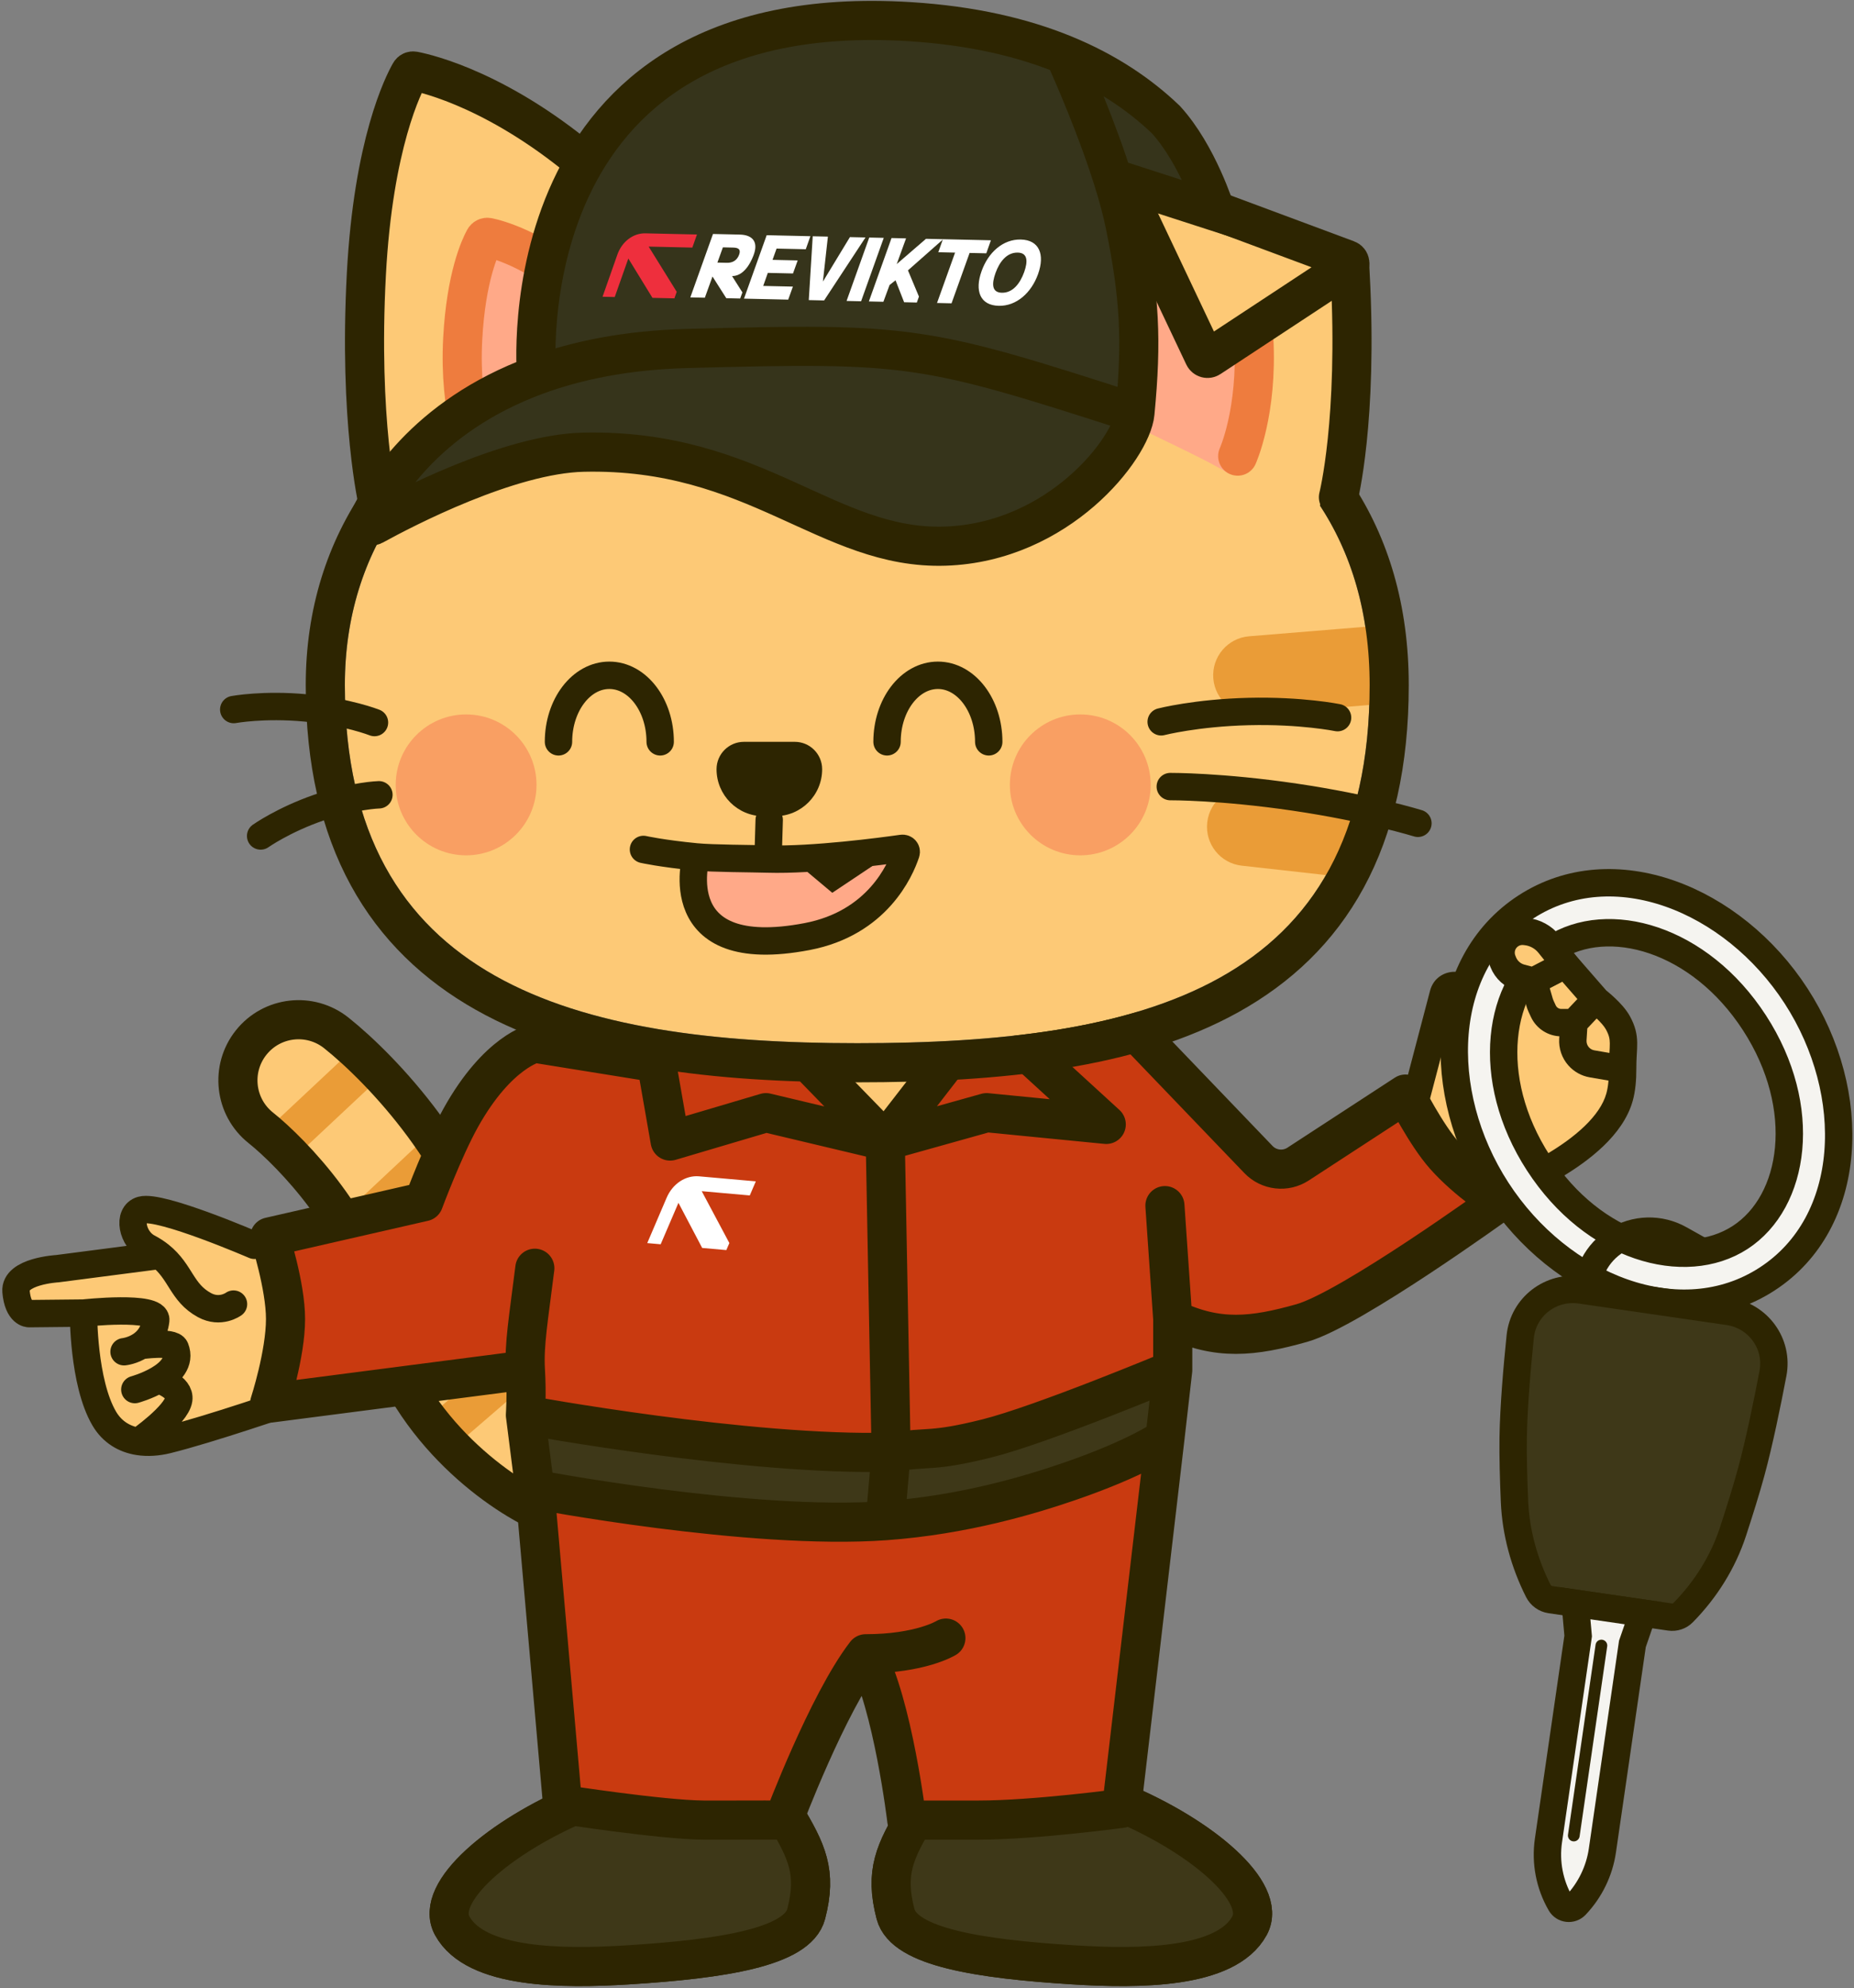 <?xml version="1.0" encoding="UTF-8"?> <svg xmlns="http://www.w3.org/2000/svg" width="474" height="508" viewBox="0 0 474 508" fill="none"><rect x="0" y="0" width="474" height="508" fill="#808080" stroke="none"/><path d="M160.611 502.024C143.904 503.068 121.611 503.024 115.611 492.024C106.245 474.855 183.611 435.024 200.61 463.524C206.287 473.041 208.906 478.3 206.111 489.024C203.895 497.524 184.611 500.524 160.611 502.024Z" fill="#3E3818" stroke="#2D2501" stroke-width="10"></path><path d="M160.611 502.024C143.904 503.068 121.611 503.024 115.611 492.024C106.245 474.855 183.611 435.024 200.61 463.524C206.287 473.041 208.906 478.3 206.111 489.024C203.895 497.524 184.611 500.524 160.611 502.024Z" fill="#3E3818" stroke="#2D2501" stroke-width="10"></path><path d="M274.454 502.024C291.161 503.068 313.454 503.024 319.454 492.024C328.82 474.855 251.454 435.024 234.455 463.524C228.778 473.041 226.159 478.3 228.954 489.024C231.17 497.524 250.454 500.524 274.454 502.024Z" fill="#3E3818" stroke="#2D2501" stroke-width="10"></path><path d="M274.454 502.024C291.161 503.068 313.454 503.024 319.454 492.024C328.82 474.855 251.454 435.024 234.455 463.524C228.778 473.041 226.159 478.3 228.954 489.024C231.17 497.524 250.454 500.524 274.454 502.024Z" fill="#3E3818" stroke="#2D2501" stroke-width="10"></path><path d="M40.278 308.629L64.478 319.474L72.97 335.47L75.219 358.782L38.419 369.067L29.517 365.604L22.683 353.791L21.25 336.61L12.155 335.374L4.735 332.937L6.523 325.237L23.985 323.155L37.736 319.855L34.236 311.024L40.278 308.629Z" fill="#FDC976"></path><path d="M65.037 318.177C65.037 318.177 41.024 307.796 36.19 309.174C32.544 310.213 33.754 316.594 37.833 318.742C39.036 319.375 40.05 320.047 40.925 320.743M59.699 333.202C59.699 333.202 56.346 335.677 52.27 333.457C46.372 330.245 46.294 325.021 40.925 320.743M40.925 320.743L14.697 324.148C14.697 324.148 3.647 324.763 4.095 329.964C4.587 335.685 7.419 335.639 7.419 335.639L21.347 335.496M21.347 335.496C21.347 335.496 21.227 353.186 26.649 362.438C28.673 365.892 31.82 367.745 35.43 368.308M21.347 335.496C21.347 335.496 40.272 333.439 39.818 337.317C39.425 340.674 37.694 342.645 35.932 343.796M74.386 358.037C74.386 358.037 53.566 365.214 42.787 367.874C40.261 368.497 37.75 368.669 35.43 368.308M31.715 345.37C31.715 345.37 33.845 345.158 35.932 343.796M35.932 343.796C35.932 343.796 44.073 342.623 44.81 344.482C46.226 348.054 43.477 350.736 40.459 352.502M34.471 355.035C34.471 355.035 37.587 354.183 40.459 352.502M40.459 352.502C40.459 352.502 46.174 354.24 45.698 357.576C45.128 361.567 35.43 368.308 35.43 368.308" stroke="#2D2501" stroke-width="7" stroke-linecap="round"></path><path d="M369.162 251.722L359.848 284.663L360.291 285.121L366.501 296.101L382.912 307.539L391.783 303.421L407.308 292.899L414.848 282.833V262.245L401.098 246.689L394.001 238.454L388.679 237.539L382.912 240.284L383.8 248.519L378.477 256.297L374.929 258.585L374.041 253.552L372.267 249.434L369.162 251.722Z" fill="#FDC976"></path><path d="M382.54 268.737C382.907 266.839 381.667 265.002 379.769 264.635C377.872 264.267 376.035 265.507 375.668 267.405L382.54 268.737ZM372.216 285.215C371.849 287.113 373.089 288.949 374.987 289.317C376.884 289.685 378.721 288.444 379.089 286.547L372.216 285.215ZM408.007 255.349L410.551 257.753L412.733 255.443L410.645 253.049L408.007 255.349ZM413.615 261.286L410.551 262.977L413.615 261.286ZM414.046 280.368L417.415 281.319L414.046 280.368ZM414.848 273.159L418.348 273.149L414.848 273.159ZM407.028 271.814L407.622 268.365L407.028 271.814ZM402.124 265.605L398.631 265.383L402.124 265.605ZM393.62 256.102L390.259 257.078L393.62 256.102ZM393.998 257.113L397.175 255.644L393.998 257.113ZM396.068 241.247L393.339 243.439L396.068 241.247ZM378.933 257.072L376.229 254.85L378.933 257.072ZM394.57 258.349L397.747 256.88L394.57 258.349ZM361.848 281.216L365.233 282.106L372.38 254.921L368.995 254.031L365.61 253.141L358.463 280.326L361.848 281.216ZM374.78 253.966L371.416 254.932L372.101 257.319L375.465 256.354L378.829 255.388L378.144 253.001L374.78 253.966ZM379.104 268.071L375.668 267.405L372.216 285.215L375.652 285.881L379.089 286.547L382.54 268.737L379.104 268.071ZM392.045 250.685L392.933 247.299L386.462 245.603L385.575 248.988L384.687 252.374L391.158 254.07L392.045 250.685ZM385.575 248.988L388.834 247.713L387.427 244.117L384.168 245.393L380.908 246.668L382.315 250.264L385.575 248.988ZM389.81 237.977L389.45 241.459L389.762 241.491L390.122 238.01L390.482 234.528L390.17 234.496L389.81 237.977ZM396.068 241.247L393.339 243.439L397.513 248.636L400.242 246.444L402.971 244.252L398.797 239.056L396.068 241.247ZM400.242 246.444L398.634 243.336L390.437 247.576L392.045 250.685L393.654 253.793L401.85 249.553L400.242 246.444ZM392.045 250.685L388.685 251.662L390.259 257.078L393.62 256.102L396.981 255.125L395.406 249.708L392.045 250.685ZM393.998 257.113L390.821 258.582L391.393 259.818L394.57 258.349L397.747 256.88L397.175 255.644L393.998 257.113ZM402.399 261.286L404.943 263.689L410.551 257.753L408.007 255.349L405.463 252.946L399.855 258.882L402.399 261.286ZM408.007 255.349L410.645 253.049L402.88 244.144L400.242 246.444L397.604 248.744L405.369 257.649L408.007 255.349ZM402.399 261.286L398.906 261.064L398.631 265.383L402.124 265.605L405.617 265.827L405.892 261.508L402.399 261.286ZM413.615 261.286L416.679 259.595C415.689 257.8 414.055 256.112 412.896 255.017C412.279 254.433 411.713 253.941 411.301 253.594C411.094 253.42 410.924 253.28 410.802 253.181C410.741 253.132 410.692 253.093 410.656 253.065C410.639 253.051 410.624 253.04 410.613 253.031C410.608 253.027 410.604 253.023 410.6 253.02C410.598 253.019 410.597 253.018 410.595 253.017C410.595 253.016 410.594 253.016 410.593 253.015C410.593 253.015 410.593 253.015 410.593 253.015C410.592 253.014 410.592 253.014 408.438 255.773C406.285 258.532 406.285 258.532 406.284 258.532C406.284 258.532 406.284 258.531 406.284 258.531C406.283 258.531 406.283 258.531 406.283 258.531C406.282 258.53 406.282 258.53 406.282 258.53C406.282 258.53 406.283 258.531 406.285 258.532C406.288 258.535 406.295 258.54 406.305 258.549C406.326 258.565 406.359 258.591 406.403 258.627C406.492 258.698 406.625 258.808 406.792 258.948C407.128 259.231 407.589 259.632 408.087 260.103C409.16 261.118 410.115 262.187 410.551 262.977L413.615 261.286ZM414.046 280.368L410.678 279.417C409.886 282.224 407.928 285.035 405.104 287.752C402.303 290.447 398.848 292.857 395.412 294.89C391.989 296.915 388.674 298.513 386.208 299.606C384.978 300.151 383.968 300.567 383.271 300.845C382.922 300.983 382.653 301.087 382.474 301.155C382.384 301.189 382.318 301.214 382.275 301.23C382.254 301.238 382.239 301.243 382.23 301.247C382.225 301.248 382.223 301.249 382.221 301.25C382.221 301.25 382.22 301.25 382.22 301.25C382.22 301.25 382.221 301.25 382.221 301.25C382.221 301.25 382.222 301.25 383.418 304.539C384.613 307.829 384.614 307.828 384.615 307.828C384.615 307.828 384.616 307.827 384.617 307.827C384.619 307.826 384.621 307.826 384.624 307.825C384.629 307.823 384.635 307.82 384.644 307.817C384.66 307.811 384.683 307.803 384.712 307.792C384.77 307.77 384.853 307.739 384.959 307.699C385.171 307.619 385.475 307.501 385.86 307.348C386.63 307.042 387.724 306.591 389.045 306.005C391.681 304.836 395.254 303.116 398.976 300.914C402.684 298.721 406.631 295.996 409.957 292.797C413.26 289.619 416.156 285.777 417.415 281.319L414.046 280.368ZM399.163 261.286V264.786H402.399V261.286V257.786H399.163V261.286ZM378.933 257.072L381.637 259.294L388.279 251.21L385.575 248.988L382.87 246.766L376.229 254.85L378.933 257.072ZM413.615 261.286L410.551 262.977C411.394 264.505 411.554 265.411 411.57 266.557C411.58 267.259 411.533 268.023 411.47 269.157C411.409 270.251 411.343 271.568 411.348 273.169L414.848 273.159L418.348 273.149C418.344 271.756 418.401 270.601 418.459 269.545C418.516 268.529 418.584 267.464 418.569 266.457C418.537 264.184 418.089 262.148 416.679 259.595L413.615 261.286ZM414.848 273.159L411.348 273.169C411.354 275.548 411.154 277.731 410.678 279.417L414.046 280.368L417.415 281.319C418.142 278.742 418.355 275.828 418.348 273.149L414.848 273.159ZM407.028 271.814L406.435 275.264L414.254 276.609L414.848 273.159L415.441 269.71L407.622 268.365L407.028 271.814ZM403.61 269.916L400.996 272.243C402.415 273.837 404.332 274.902 406.435 275.264L407.028 271.814L407.622 268.365C407.081 268.272 406.589 267.998 406.225 267.589L403.61 269.916ZM402.124 265.605L398.631 265.383C398.472 267.894 399.323 270.364 400.996 272.243L403.61 269.916L406.225 267.589C405.795 267.106 405.576 266.472 405.617 265.827L402.124 265.605ZM393.62 256.102L390.259 257.078C390.409 257.593 390.597 258.095 390.821 258.582L393.998 257.113L397.175 255.644C397.097 255.476 397.032 255.302 396.981 255.125L393.62 256.102ZM390.122 238.01L389.762 241.491C391.167 241.636 392.455 242.338 393.339 243.439L396.068 241.247L398.797 239.056C396.742 236.496 393.747 234.866 390.482 234.528L390.122 238.01ZM384.12 241.541L387.41 242.736C387.716 241.893 388.557 241.366 389.45 241.459L389.81 237.977L390.17 234.496C386.084 234.073 382.234 236.485 380.831 240.346L384.12 241.541ZM384.168 245.393L387.427 244.117C387.254 243.674 387.248 243.183 387.41 242.736L384.12 241.541L380.831 240.346C380.087 242.393 380.115 244.64 380.908 246.668L384.168 245.393ZM375.465 256.354L372.101 257.319C373.323 261.579 378.823 262.718 381.637 259.294L378.933 257.072L376.229 254.85C376.996 253.916 378.496 254.226 378.829 255.388L375.465 256.354ZM394.57 258.349L391.393 259.818C392.794 262.847 395.827 264.786 399.163 264.786V261.286V257.786C398.555 257.786 398.002 257.432 397.747 256.88L394.57 258.349ZM368.995 254.031L372.38 254.921C372.369 254.964 372.306 255.094 372.167 255.195C372.054 255.277 371.958 255.293 371.902 255.294C371.846 255.294 371.75 255.28 371.635 255.201C371.494 255.103 371.428 254.975 371.416 254.932L374.78 253.966L378.144 253.001C376.322 246.651 367.29 246.752 365.61 253.141L368.995 254.031Z" fill="#2D2501"></path><path d="M85.984 263.916C79.289 258.582 69.538 259.686 64.204 266.382C58.87 273.078 59.974 282.828 66.67 288.162C70.562 291.262 77.236 297.644 83.304 305.846C89.445 314.147 94.11 323.163 95.545 331.629C98.177 347.159 106.002 359.423 114.131 368.221C122.182 376.934 131.175 382.96 137.692 386.047C145.428 389.712 154.67 386.411 158.335 378.675C162 370.939 158.699 361.696 150.963 358.031C147.98 356.618 142.222 352.944 136.899 347.183C131.653 341.506 127.477 334.519 126.109 326.449C123.544 311.316 115.876 297.748 108.226 287.408C100.502 276.969 91.926 268.649 85.984 263.916Z" fill="#FDC976"></path><path d="M135.132 346.658L114.529 364.42" stroke="#EA9C37" stroke-width="10" stroke-linecap="square"></path><path d="M124.831 324.859L101.442 338.75" stroke="#EA9C37" stroke-width="10" stroke-linecap="square"></path><path d="M109.831 296.552L89.975 315.146" stroke="#EA9C37" stroke-width="10" stroke-linecap="square"></path><path d="M93.831 271.552L73.975 290.146" stroke="#EA9C37" stroke-width="10" stroke-linecap="square"></path><path d="M85.984 263.916C79.289 258.582 69.538 259.686 64.204 266.382C58.87 273.078 59.974 282.828 66.67 288.162C70.562 291.262 77.236 297.644 83.304 305.846C89.445 314.147 94.11 323.163 95.545 331.629C98.177 347.159 106.002 359.423 114.131 368.221C122.182 376.934 131.175 382.96 137.692 386.047C145.428 389.712 154.67 386.411 158.335 378.675C162 370.939 158.699 361.696 150.963 358.031C147.98 356.618 142.222 352.944 136.899 347.183C131.653 341.506 127.477 334.519 126.109 326.449C123.544 311.316 115.876 297.748 108.226 287.408C100.502 276.969 91.926 268.649 85.984 263.916Z" stroke="#2D2501" stroke-width="10" stroke-linecap="round"></path><path d="M289.827 258.539L326.827 300.039L355.827 279.039L382.327 309.039L330.827 340.039L301.827 342.539L282.239 358.039C282.239 358.039 268.239 373.039 213.989 373.039C159.739 373.039 130.739 360.539 130.739 360.539C130.739 360.539 130.239 345.789 133.239 325.539C136.239 305.289 137.237 306.153 138.593 300.539C139.714 295.896 140.739 293.539 140.739 293.539L152.239 264.039L181.739 270.039L222.239 272.039L262.239 270.039L289.827 258.539Z" fill="#C93A10"></path><path d="M137.739 383.039L135.239 365.539L142.239 366.539L225.739 373.539L299.827 352.539L298.827 371.039L261.239 384.039L202.239 391.039L137.739 383.039Z" fill="#3E3818"></path><rect x="215.739" y="274.539" width="19" height="14" fill="#FDC976"></rect><path d="M136.739 383.039L143.827 459.039L173.327 464.539H198.327L220.327 426.039L235.327 464.539L286.327 459.039L295.827 373.039L249.739 386.539L209.739 390.039L178.239 388.039L136.739 383.039Z" fill="#C93A10"></path><path d="M171.327 291.539L167.827 271.539L136.739 266.539C136.739 266.539 127.327 268.539 117.827 285.539C113.349 293.552 108.327 307.039 108.327 307.039L68.952 316.039C68.952 316.039 73 328.5 73 337C73 346.056 68.952 358.5 68.952 358.5L134.327 350.039C134.707 356.292 134.327 361.539 134.327 361.539C134.327 361.539 191.327 372.039 227.827 371.039L226.327 291.539L195.827 284.289L171.327 291.539Z" fill="#C93A10"></path><path d="M299.827 350.039C299.827 350.039 266.327 364.039 252.239 367.539C238.15 371.039 237.827 369.539 227.827 371.039M299.827 350.039L297.827 367.539M299.827 350.039C299.827 350.039 299.827 342.116 299.827 337.039M134.327 361.539C134.327 361.539 191.327 372.039 227.827 371.039M134.327 361.539L136.739 380.539M134.327 361.539C134.327 361.539 134.707 356.292 134.327 350.039M136.739 324.039C135.15 336.789 133.936 343.6 134.327 350.039M226.327 291.539L195.827 284.289L171.327 291.539L167.827 271.539L136.739 266.539C136.739 266.539 127.327 268.539 117.827 285.539C113.349 293.552 108.327 307.039 108.327 307.039L68.952 316.039C68.952 316.039 73 328.5 73 337C73 346.056 68.952 358.5 68.952 358.5L134.327 350.039M226.327 291.539L208.327 273.039M226.327 291.539L241.827 271.539M226.327 291.539L252.239 284.289L282.827 287.289L262.327 268.539L290.327 263.539L321.739 296.26C324.401 299.033 328.658 299.521 331.878 297.423L359.327 279.539C359.327 279.539 364.496 289.835 369.327 295.289C375.192 301.911 383.327 307.039 383.327 307.039C383.327 307.039 345.327 334.513 332.827 338.039C320.327 341.565 311.327 342.539 299.827 337.039M226.327 291.539L227.827 371.039M227.827 371.039L226.327 388.539M136.739 380.539C136.739 380.539 191.827 391.039 226.327 388.539M136.739 380.539L143.827 461.039C143.827 461.039 169.013 464.943 179.827 465.039C184.053 465.077 195.07 464.996 200.327 465.039C200.327 465.039 211.564 435.183 221.327 422.539M297.827 367.539C297.827 367.539 290.827 372.539 273.327 378.539C263.367 381.954 246.435 387.082 226.327 388.539M297.827 367.539L286.739 462.039C286.739 462.039 264.541 465.039 250.239 465.039C247.97 465.039 234.454 465.039 231.827 465.039C231.827 465.039 228.327 435.539 221.327 422.539M297.827 308.039C297.827 308.039 299.046 325.714 299.827 337.039M221.327 422.539C235.327 422.539 241.827 418.539 241.827 418.539" stroke="#2D2501" stroke-width="10" stroke-linecap="round" stroke-linejoin="round"></path><mask id="path-21-inside-1_618_30503" fill="white"><rect x="215.866" y="295.953" width="20.535" height="21.527" rx="5" transform="rotate(-1.201 215.866 295.953)"></rect></mask><rect x="215.866" y="295.953" width="20.535" height="21.527" rx="5" transform="rotate(-1.201 215.866 295.953)" fill="#3E3818" stroke="#2D2501" stroke-width="14" mask="url(#path-21-inside-1_618_30503)"></rect><path d="M170.426 306.048C171.971 302.438 175.283 300.249 178.739 300.555L193.236 301.84L191.692 305.438L179.405 304.349L186.471 317.605L185.695 319.401L179.521 318.854L173.454 307.326L168.909 317.917L165.478 317.612L170.426 306.048Z" fill="white"></path><path d="M350.167 175.039C350.167 252.539 291.517 266.539 219.167 266.539C146.818 266.539 88.167 251.039 88.167 175.039C88.167 157.567 93.059 142.554 101.76 130.039C118.665 105.723 149.947 90.832 187.667 85.629C197.757 84.237 208.308 83.539 219.167 83.539C232.566 83.539 245.494 84.431 257.667 86.3C292.679 91.676 321.444 105.137 337.167 128.723C345.497 141.219 350.167 156.556 350.167 175.039Z" fill="#FDC976"></path><path d="M196.358 219.487C207.866 219.83 225.491 217.485 230.611 216.76C231.307 216.662 231.867 217.277 231.645 217.944C230.185 222.346 224.303 235.866 206.361 239.294C170.138 246.215 177.956 218.937 177.956 218.937C182.242 219.353 192.303 219.365 196.358 219.487Z" fill="#FFA988"></path><path d="M196.657 209.491C196.657 209.491 196.495 214.904 196.358 219.487M164.507 217.034C164.507 217.034 169.131 218.08 177.956 218.937M196.358 219.487C207.866 219.83 225.491 217.485 230.611 216.76C231.307 216.662 231.867 217.277 231.645 217.944C230.185 222.346 224.303 235.866 206.361 239.294C170.138 246.215 177.956 218.937 177.956 218.937M196.358 219.487C192.303 219.365 182.242 219.353 177.956 218.937" stroke="#2D2501" stroke-width="7" stroke-linecap="round"></path><path d="M212.986 224.37L208.225 220.378L221.621 218.608L212.986 224.37Z" fill="white" stroke="#2D2501" stroke-width="6"></path><path d="M183.194 196.539C183.194 192.673 186.328 189.539 190.194 189.539H203.194C207.06 189.539 210.194 192.673 210.194 196.539C210.194 203.166 204.822 208.539 198.194 208.539H195.194C188.567 208.539 183.194 203.166 183.194 196.539Z" fill="#2D2501"></path><path d="M168.784 189.539C168.784 180.15 162.964 172.539 155.784 172.539C148.604 172.539 142.784 180.15 142.784 189.539" stroke="#2D2501" stroke-width="7" stroke-linecap="round"></path><path d="M252.784 189.539C252.784 180.15 246.964 172.539 239.784 172.539C232.604 172.539 226.784 180.15 226.784 189.539" stroke="#2D2501" stroke-width="7" stroke-linecap="round"></path><path d="M319.691 201.306C314.202 200.695 309.257 204.648 308.645 210.137C308.033 215.626 311.987 220.572 317.476 221.183L319.691 201.306ZM338.06 223.478L347.998 224.585L350.213 204.708L340.275 203.601L338.06 223.478ZM318.583 211.245L317.476 221.183L338.06 223.478L339.167 213.539L340.275 203.601L319.691 201.306L318.583 211.245Z" fill="#EA9C37"></path><path d="M319.352 162.572C313.847 163.023 309.75 167.85 310.201 173.355C310.651 178.859 315.478 182.956 320.983 182.506L319.352 162.572ZM343.601 180.655L353.568 179.84L351.937 159.906L341.97 160.722L343.601 180.655ZM320.167 172.539L320.983 182.506L343.601 180.655L342.786 170.688L341.97 160.722L319.352 162.572L320.167 172.539Z" fill="#EA9C37"></path><path d="M219.167 78.539C232.783 78.539 245.968 79.445 258.426 81.357C294.104 86.835 324.495 100.701 341.327 125.95C350.261 139.351 355.167 155.676 355.167 175.039C355.167 195.04 351.382 211.311 344.267 224.417C337.132 237.559 326.81 247.222 314.229 254.221C289.316 268.079 255.427 271.539 219.167 271.539C182.857 271.539 148.982 267.694 124.079 253.644C111.515 246.555 101.204 236.854 94.073 223.795C86.959 210.765 83.167 194.681 83.167 175.039C83.167 156.581 88.352 140.566 97.654 127.185C115.664 101.28 148.524 85.981 186.984 80.676C197.315 79.251 208.095 78.539 219.167 78.539Z" stroke="#2D2501" stroke-width="10"></path><path d="M101.76 130.039C118.665 105.723 149.947 90.832 187.667 85.629C187.667 85.629 174.667 63.314 151.167 43.039C128.256 23.273 109.382 18.844 105.785 18.149C105.403 18.075 105.039 18.238 104.845 18.576C103.169 21.503 95.444 36.659 93.667 70.039C91.671 107.539 101.76 130.039 101.76 130.039Z" fill="#FDC976"></path><path d="M96.667 128.539C96.667 128.539 91.672 107.539 93.667 70.039C95.444 36.659 103.169 21.503 104.846 18.576C105.039 18.238 105.403 18.075 105.785 18.149C109.382 18.844 128.256 23.273 151.167 43.039C174.667 63.314 187.167 80.539 187.167 80.539" stroke="#2D2501" stroke-width="10" stroke-linecap="round"></path><path d="M124.667 121.039C133.167 115.539 168.167 100.539 169.167 98.039C169.167 98.039 159.547 83.176 147.581 73.039C136.445 63.606 127.182 61.159 124.769 60.654C124.392 60.575 124.023 60.744 123.837 61.082C122.742 63.075 119.158 70.707 118.3 86.539C117.284 105.289 124.667 121.039 124.667 121.039Z" fill="#FFA988"></path><path d="M122.421 116.539C122.421 116.539 117.284 105.289 118.3 86.539C119.158 70.707 122.742 63.075 123.837 61.082C124.023 60.744 124.392 60.575 124.769 60.654C127.182 61.159 136.445 63.606 147.581 73.039C159.547 83.176 166.167 94.334 166.167 94.334" stroke="#EE7C3E" stroke-width="10" stroke-linecap="round"></path><path d="M337.095 130.039C320.19 105.723 288.907 90.832 251.187 85.629C251.187 85.629 264.187 63.314 287.687 43.039L345.187 70.039C347.183 107.539 337.095 130.039 337.095 130.039Z" fill="#FDC976"></path><path d="M342.187 127.039C342.187 127.039 347.183 107.539 345.187 70.039L287.687 43.039C264.187 63.314 251.687 80.539 251.687 80.539" stroke="#2D2501" stroke-width="10" stroke-linecap="round"></path><path d="M314.187 121.039C305.687 115.539 270.687 100.539 269.687 98.039C269.687 98.039 279.307 83.176 291.274 73.039C302.409 63.606 311.672 61.159 314.085 60.654C314.462 60.575 314.832 60.744 315.017 61.082C316.112 63.075 319.696 70.707 320.554 86.539C321.57 105.289 314.187 121.039 314.187 121.039Z" fill="#FFA988"></path><path d="M316.433 116.539C316.433 116.539 321.57 105.289 320.554 86.539C319.696 70.707 316.112 63.075 315.017 61.082C314.832 60.744 314.462 60.575 314.085 60.654C311.672 61.159 302.409 63.606 291.274 73.039C279.307 83.176 272.687 94.334 272.687 94.334" stroke="#EE7C3E" stroke-width="10" stroke-linecap="round"></path><path d="M288.109 45.396L344.454 66.351C345.222 66.637 345.339 67.674 344.655 68.124L309.265 91.407C308.757 91.741 308.072 91.549 307.812 90.999L286.857 46.762C286.473 45.951 287.268 45.084 288.109 45.396Z" fill="#FDC976" stroke="#2D2501" stroke-width="10"></path><path d="M175.667 89.039C232.667 87.539 235.91 88.006 290.167 105.539C291.962 86.854 291.393 75.936 287.667 57.539C286.909 53.797 285.779 49.69 284.467 45.539C284.098 44.373 283.716 43.204 283.323 42.039C278.502 27.734 272.167 13.988 272.167 13.988C261.383 9.56 248.369 6.52 232.667 5.539C128.667 -0.961 137.167 95.87 137.167 95.87C147.547 92.064 160.228 89.445 175.667 89.039Z" fill="#36341B"></path><path d="M94.141 133.12C93.766 133.958 94.645 134.7 95.45 134.258C103.36 129.912 130.155 115.971 149.167 115.539C193.167 114.539 211.667 140.539 241.667 139.539C270.72 138.571 289.307 114.5 290.167 105.539C235.91 88.006 232.667 87.539 175.667 89.039C160.228 89.445 147.547 92.064 137.167 95.87C108.274 106.464 97.213 126.255 94.141 133.12Z" fill="#36341B"></path><path d="M283.323 42.039C283.716 43.204 284.098 44.373 284.467 45.539L310.784 54.039C310.784 54.039 306.284 39.539 298.048 30.539C291.306 24.098 282.826 18.365 272.167 13.988C272.167 13.988 278.502 27.734 283.323 42.039Z" fill="#36341B"></path><path d="M290.167 105.539C289.307 114.5 270.72 138.571 241.667 139.539C211.667 140.539 193.167 114.539 149.167 115.539C130.155 115.971 103.36 129.912 95.45 134.258C94.645 134.7 93.766 133.958 94.141 133.12C97.213 126.255 108.274 106.464 137.167 95.87M290.167 105.539C235.91 88.006 232.667 87.539 175.667 89.039C160.228 89.445 147.547 92.064 137.167 95.87M290.167 105.539C291.962 86.854 291.393 75.936 287.667 57.539C286.909 53.797 285.779 49.69 284.467 45.539M137.167 95.87C137.167 95.87 128.667 -0.961 232.667 5.539C248.369 6.52 261.383 9.56 272.167 13.988M272.167 13.988C272.167 13.988 278.502 27.734 283.323 42.039C283.716 43.204 284.098 44.373 284.467 45.539M272.167 13.988C282.826 18.365 291.306 24.098 298.048 30.539C306.284 39.539 310.784 54.039 310.784 54.039L284.467 45.539" stroke="#2D2501" stroke-width="10"></path><path d="M255.341 78.135C250.557 78.027 249.158 74.295 250.95 69.288C252.635 64.529 256.4 61.096 260.979 61.199C265.722 61.306 267.183 65.039 265.395 70.024C263.686 74.805 259.879 78.237 255.341 78.135ZM256.129 74.795C258.913 74.858 260.771 72.478 261.839 69.533C262.801 66.837 262.79 64.598 260.212 64.54C257.407 64.477 255.55 66.856 254.506 69.779C253.54 72.498 253.53 74.737 256.129 74.795Z" fill="white"></path><path d="M239.562 77.414L244.178 64.544L239.888 64.447L241.067 61.116L253.339 61.393L252.159 64.724L247.89 64.628L243.274 77.498L239.562 77.414Z" fill="white"></path><path d="M227.932 60.821L231.644 60.904L229.26 67.475L236.739 61.019L241.152 61.118L232.131 69.078L234.94 75.783L234.401 77.298L231.152 77.225L228.952 71.614L227.428 72.824L225.849 77.106L222.137 77.022L227.932 60.821Z" fill="white"></path><path d="M222.232 60.692L225.944 60.776L220.149 76.977L216.437 76.894L222.232 60.692Z" fill="white"></path><path d="M207.786 60.367L211.664 60.454L210.395 71.869L210.437 71.87L217.294 60.581L221.274 60.671L210.695 76.764L206.776 76.676L207.786 60.367Z" fill="white"></path><path d="M197.505 66.394L203.94 66.539L202.739 69.87L196.305 69.725L195.125 73.056L202.715 73.227L201.515 76.557L190.213 76.303L196.008 60.102L207.186 60.353L206.007 63.684L198.541 63.516L197.505 66.394Z" fill="white"></path><path fill-rule="evenodd" clip-rule="evenodd" d="M176.489 75.984L182.285 59.783L189.132 59.937C192.411 60.011 193.869 61.803 192.739 64.975C192.45 65.787 190.781 70.451 187.273 70.539L187.16 70.537L189.806 74.709L189.231 76.271L185.685 76.191L182.159 70.652L180.202 76.068L176.489 75.984ZM183.412 67.095L184.817 63.198L187.437 63.257C188.922 63.29 189.409 63.803 188.977 65.05C188.443 66.523 187.31 67.183 185.825 67.149L183.412 67.095Z" fill="white"></path><path d="M157.83 65.077C159.01 61.723 161.872 59.548 165.012 59.619L178.186 59.915L177.005 63.258L165.84 63.006L173.014 74.561L172.42 76.23L166.81 76.104L160.641 66.051L157.166 75.889L154.049 75.819L157.83 65.077Z" fill="#EE2F3D"></path><circle cx="276.187" cy="200.539" r="18" fill="#F99F63"></circle><circle cx="119.167" cy="200.539" r="18" fill="#F99F63"></circle><path d="M296.87 184.425C296.87 184.425 305.789 182.124 319.221 181.793C332.654 181.462 341.968 183.36 341.968 183.36" stroke="#2D2501" stroke-width="7" stroke-linecap="round" stroke-linejoin="round"></path><path d="M95.743 184.61C95.743 184.61 88.844 181.878 78.127 180.876C67.41 179.874 59.757 181.291 59.757 181.291" stroke="#2D2501" stroke-width="7" stroke-linecap="round" stroke-linejoin="round"></path><path d="M299.196 200.976C299.196 200.976 312.193 200.895 331.054 203.676C349.916 206.457 362.513 210.355 362.513 210.355" stroke="#2D2501" stroke-width="7" stroke-linecap="round" stroke-linejoin="round"></path><path d="M96.873 203.072C96.873 203.072 90.456 203.249 81.447 206.37C72.439 209.492 66.635 213.593 66.635 213.593" stroke="#2D2501" stroke-width="7" stroke-linecap="round" stroke-linejoin="round"></path><path d="M448.564 261.352C434.496 239.659 411.105 233.203 397.006 242.347C382.907 251.49 379.26 275.479 393.328 297.173C407.396 318.865 430.786 325.321 444.885 316.178C458.985 307.035 462.632 283.045 448.564 261.352ZM459.186 254.464C475.365 279.413 474.047 312.356 451.774 326.8C429.501 341.244 398.885 329.009 382.706 304.061C366.527 279.112 367.845 246.169 390.117 231.725C412.391 217.281 443.007 229.515 459.186 254.464Z" fill="#F5F4F0" stroke="#2D2501" stroke-width="7"></path><path d="M388.842 249.85L392.025 250.685L400.221 246.444L396.048 241.247C394.578 239.417 392.436 238.251 390.101 238.01L389.789 237.977C387.3 237.72 384.954 239.189 384.1 241.541C383.647 242.788 383.664 244.157 384.147 245.393L384.315 245.823C385.094 247.812 386.776 249.309 388.842 249.85Z" fill="#FDC976" stroke="#2D2501" stroke-width="7"></path><path d="M393.276 406.461C393.888 407.677 395.055 408.518 396.402 408.714L426.957 413.155C428.193 413.335 429.44 412.915 430.315 412.025C436.086 406.158 440.519 399.102 443.079 391.281C444.699 386.33 446.479 380.667 447.732 376.053C449.773 368.537 451.784 358.765 453.283 350.889C454.721 343.328 449.503 336.187 441.888 335.08L404.136 329.592C396.509 328.483 389.456 333.83 388.667 341.497C387.845 349.474 386.99 359.417 386.867 367.205C386.79 372.133 386.973 378.283 387.2 383.605C387.541 391.572 389.691 399.339 393.276 406.461Z" fill="#3E3818"></path><path d="M404.136 329.592V329.592C396.509 328.483 389.456 333.83 388.667 341.497C387.845 349.474 386.99 359.417 386.867 367.205C386.79 372.133 386.973 378.283 387.2 383.605C387.541 391.572 389.691 399.339 393.276 406.461V406.461C393.888 407.677 395.055 408.518 396.402 408.714L426.957 413.155C428.193 413.335 429.44 412.915 430.315 412.025V412.025C436.086 406.158 440.519 399.102 443.079 391.281C444.699 386.33 446.479 380.667 447.732 376.053C449.773 368.537 451.784 358.765 453.283 350.889C454.721 343.328 449.503 336.187 441.888 335.08V335.08L404.136 329.592ZM404.136 329.592L407.451 323.19C410.129 318.02 415.408 314.716 421.228 314.568V314.568C424.097 314.495 426.932 315.197 429.436 316.598L434.847 319.628" stroke="#2D2501" stroke-width="7"></path><path d="M403.478 418.003L402.728 409.633L420.062 412.153L417.346 420.019L409.669 472.825C408.907 478.068 406.497 482.986 402.844 486.824C401.733 487.992 399.795 487.781 398.987 486.385C396.165 481.517 395.07 475.837 395.88 470.268L403.478 418.003Z" fill="#F5F4F0" stroke="#2D2501" stroke-width="7"></path><path d="M409.417 420.44L402.361 468.977" stroke="#2D2501" stroke-width="3" stroke-linecap="round"></path></svg> 